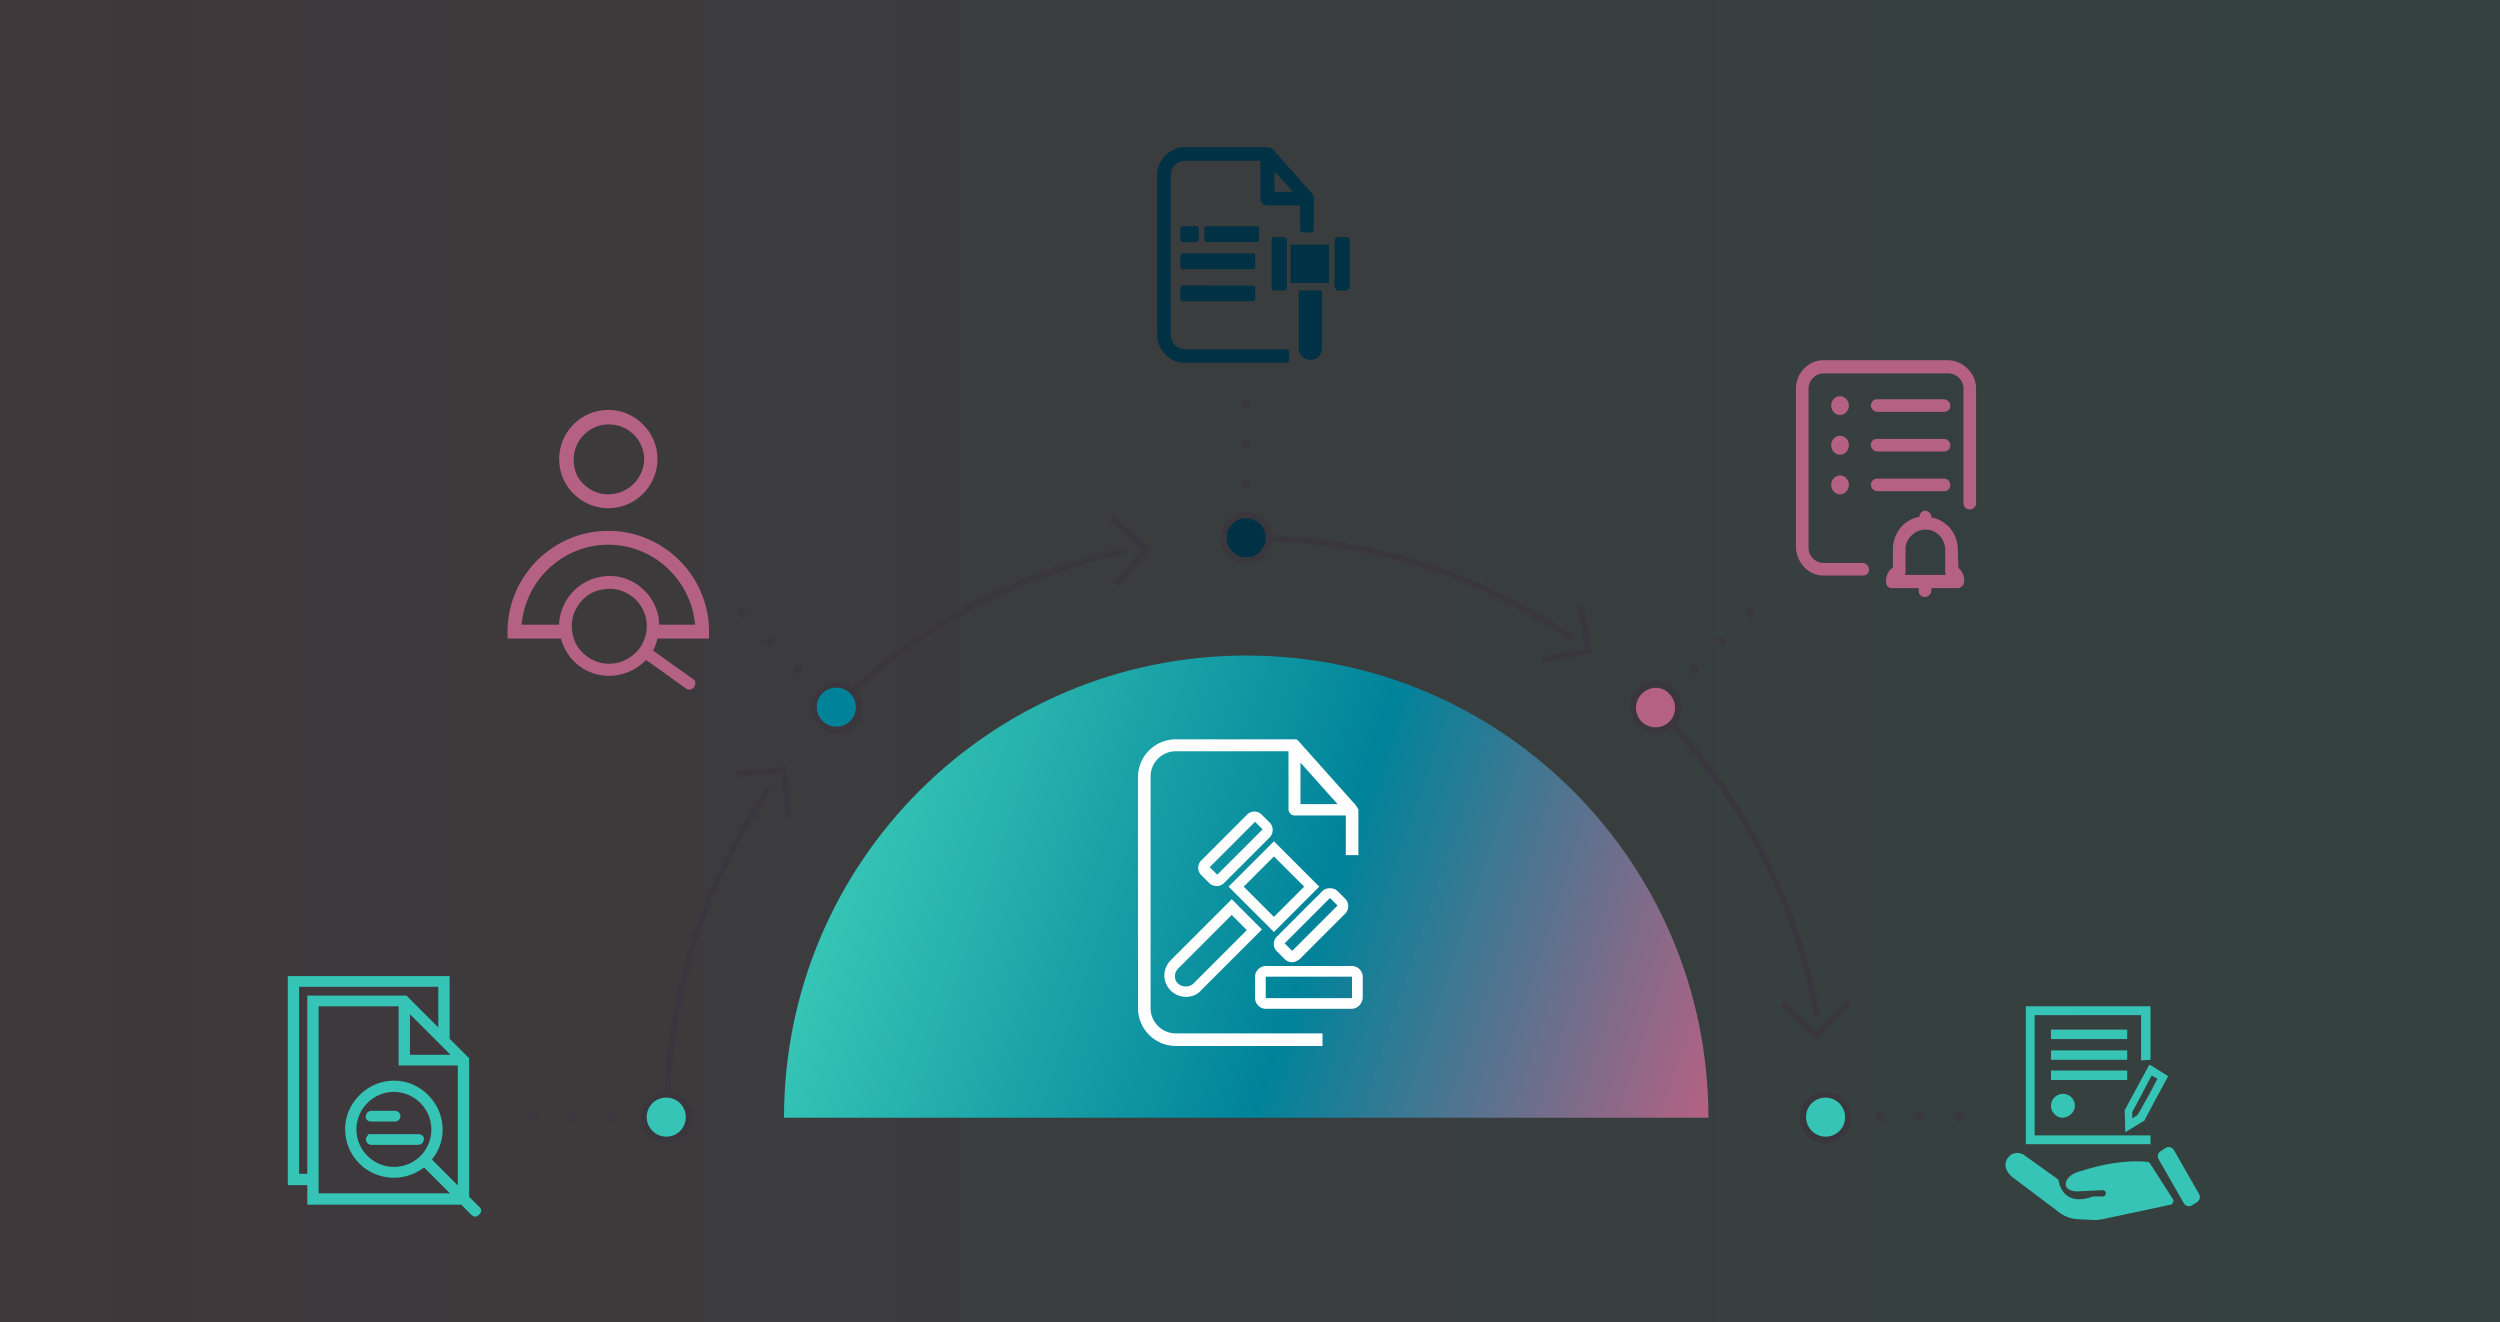 <svg xmlns="http://www.w3.org/2000/svg" viewBox="0 0 397 210" xmlns:v="https://vecta.io/nano"><rect x="0" y="0" width="397" height="210" fill="#333333" stroke="none"/><linearGradient id="A" gradientUnits="userSpaceOnUse" x1="-.8" y1="105.084" x2="397.7" y2="105.084"><stop offset="0" stop-color="#b56183"/><stop offset="1" stop-color="#35c4b5"/></linearGradient><path d="M-.8-2.2h398.5v214.6H-.8z" opacity=".1" fill="url(#A)" enable-background="new"/><linearGradient id="B" gradientUnits="userSpaceOnUse" x1="136.962" y1="130.595" x2="271.966" y2="175.985"><stop offset="0" stop-color="#35c4b5"/><stop offset=".519" stop-color="#00839a"/><stop offset="1" stop-color="#b56183"/></linearGradient><path d="M271.3 177.5c0-40.5-32.8-73.4-73.4-73.4-40.5 0-73.4 32.8-73.4 73.4h146.8z" fill="url(#B)"/><path d="M106.4 177.5h-1c0-18.9 5.6-37 16.3-52.5l.8.6c-10.6 15.3-16.1 33.2-16.1 51.9zm72.5-89.6c-17.3 3.7-33.2 12.2-45.8 24.8l-.7-.7c12.7-12.7 28.7-21.4 46.2-25.1l.3 1zm70.4 13.8c-15.2-10.3-33-15.8-51.4-15.8v-1c18.7 0 36.6 5.5 52 16l-.6.8zm39.7 59.4l-1 .2c-3.3-18.5-12.1-35.3-25.4-48.6l.7-.7c13.5 13.5 22.3 30.5 25.7 49.1z" fill="#3a363d"/><circle cx="263" cy="112.4" r="3.6" fill="#b56183"/><path d="M265.9 115.3c-1.6 1.6-4.2 1.6-5.9 0-1.6-1.6-1.6-4.2 0-5.9 1.6-1.6 4.2-1.6 5.9 0 1.6 1.7 1.6 4.3 0 5.9zm-5.2-5.1a3.14 3.14 0 0 0 0 4.4 3.14 3.14 0 0 0 4.4 0 3.14 3.14 0 0 0 0-4.4c-1.1-1.3-3.1-1.3-4.4 0z" fill="#3a363d"/><path d="M201.5 85.4c0-2-1.6-3.6-3.6-3.6s-3.6 1.6-3.6 3.6 1.6 3.6 3.6 3.6c2 .1 3.6-1.6 3.6-3.6z" fill="#003145"/><path d="M200.8 88.3c-.8.8-1.8 1.2-2.9 1.2s-2.1-.4-2.9-1.2-1.2-1.8-1.2-2.9.4-2.1 1.2-2.9 1.8-1.2 2.9-1.2 2.1.4 2.9 1.2 1.2 1.8 1.2 2.9-.4 2.2-1.2 2.9zm-5.1-5.1c-.6.6-.9 1.4-.9 2.2s.3 1.6.9 2.2 1.4.9 2.2.9 1.6-.3 2.2-.9.9-1.4.9-2.2-.3-1.6-.9-2.2-1.4-.9-2.2-.9c-.9 0-1.6.3-2.2.9z" fill="#3a363d"/><path d="M136.5 112.3c0-2-1.6-3.6-3.6-3.6s-3.6 1.6-3.6 3.6 1.6 3.6 3.6 3.6c2 .1 3.6-1.5 3.6-3.6z" fill="#00839a"/><path d="M135.8 115.3c-.8.8-1.8 1.2-2.9 1.2-2.3 0-4.1-1.9-4.1-4.1 0-1.1.4-2.1 1.2-2.9s1.8-1.2 2.9-1.2 2.1.4 2.9 1.2 1.2 1.8 1.2 2.9c0 1-.4 2.1-1.2 2.9zm-5.2-5.2c-.6.6-.9 1.4-.9 2.2a3.12 3.12 0 0 0 3.1 3.1c.8 0 1.6-.3 2.2-.9s.9-1.4.9-2.2-.3-1.6-.9-2.2-1.4-.9-2.2-.9-1.6.3-2.2.9zm-32.9 67.8c-.1.1-.3.2-.5.2s-.3-.1-.5-.2c-.1-.1-.2-.3-.2-.5 0-.3.3-.7.7-.7.2 0 .3.1.5.2.1.1.2.3.2.5s0 .4-.2.5zm-6.8.2a.68.68 0 0 1-.7-.7h0a.68.68 0 0 1 .7-.7h0a.68.68 0 0 1 .7.7h0c0 .2-.1.3-.2.5h0c-.1.1-.3.2-.5.2zm-6.3 0a.68.68 0 0 1-.7-.7h0a.68.68 0 0 1 .7-.7h0a.68.68 0 0 1 .7.7h0c0 .2-.1.3-.2.5h0c-.1.1-.3.2-.5.2zm226.6 0a.68.68 0 0 1-.7-.7h0a.68.68 0 0 1 .7-.7h0a.68.68 0 0 1 .7.7h0c0 .2-.1.4-.2.5h0c-.2.1-.4.2-.5.2zm-6.4 0a.68.68 0 0 1-.7-.7h0a.68.68 0 0 1 .7-.7h0a.68.68 0 0 1 .7.7h0c0 .2-.1.3-.2.5h0c-.1.1-.3.2-.5.2zm-5.8-.2c-.1.1-.3.2-.5.2s-.3-.1-.5-.2c-.1-.1-.2-.3-.2-.5 0-.3.3-.7.7-.7.2 0 .3.1.5.2.1.1.2.3.2.5s-.1.4-.2.5zm-171.8-71.1c-.1.1-.3.2-.5.2s-.3-.1-.5-.2c-.1-.1-.2-.3-.2-.5 0-.3.3-.7.7-.7.2 0 .3.1.5.2.1.1.2.3.2.5s-.1.3-.2.5zm-5.4-4.5c-.3-.3-.3-.7 0-.9h0c.3-.3.7-.3.9 0h0c.3.3.3.7 0 .9h0c-.2.3-.6.3-.9 0zm-4.5-4.5c-.3-.3-.3-.7 0-.9h0c.3-.3.7-.3.9 0h0c.3.3.3.7 0 .9h0c-.2.3-.6.3-.9 0zm81.1-20.5c-.1.1-.3.2-.5.2s-.3-.1-.5-.2c-.1-.1-.2-.3-.2-.5 0-.3.3-.7.7-.7.2 0 .3.1.5.2.1.1.2.3.2.5s-.1.4-.2.5zm-.5-6.1a.68.68 0 0 1-.7-.7h0a.68.68 0 0 1 .7-.7h0a.68.68 0 0 1 .7.7h0c0 .2-.1.3-.2.5h0c-.2.1-.3.2-.5.2zm0-6.4a.68.68 0 0 1-.7-.7h0a.68.68 0 0 1 .7-.7h0a.68.68 0 0 1 .7.7h0c0 .2-.1.3-.2.5h0c-.2.2-.3.2-.5.2zm71.6 42c-.1.1-.3.2-.5.2s-.3-.1-.5-.2c-.1-.1-.2-.3-.2-.5a.68.68 0 0 1 .7-.7c.2 0 .3.1.5.2.1.1.2.3.2.5s-.1.3-.2.5zm8-9c-.3-.3-.3-.7 0-.9h0c.3-.3.7-.3.9 0h0c.3.3.3.7 0 .9h0c-.2.3-.6.3-.9 0zm-4.5 4.5c-.3-.3-.3-.7 0-.9h0c.3-.3.7-.3.9 0h0c.3.3.3.7 0 .9h0c-.2.3-.6.3-.9 0zm-95.5-9.2l-.8-.6 4.7-5.2-5.2-4.7.6-.8 6 5.4zm75.3 10.7l-7.8 1.4-.2-1 6.9-1.2-1.2-6.9 1-.2zm35.6 61.4l-5.7-5.6.7-.7 5 4.9 4.9-5 .7.7zm-162.7-35.5h-1l-.7-6.9-6.9.6-.1-1 7.9-.7z" fill="#3a363d"/><path d="M105.9 173.8c-2 0-3.6 1.6-3.6 3.6s1.6 3.6 3.6 3.6 3.6-1.6 3.6-3.6-1.6-3.6-3.6-3.6z" fill="#35c4b5"/><path d="M108.8 180.4c-.8.8-1.8 1.2-2.9 1.2-2.3 0-4.1-1.9-4.1-4.1 0-1.1.4-2.1 1.2-2.9s1.8-1.2 2.9-1.2 2.1.4 2.9 1.2 1.2 1.8 1.2 2.9-.4 2.1-1.2 2.9zm-5.2-5.2c-.6.6-.9 1.4-.9 2.2a3.12 3.12 0 0 0 3.1 3.1c.8 0 1.6-.3 2.2-.9s.9-1.4.9-2.2-.3-1.6-.9-2.2-1.4-.9-2.2-.9-1.6.3-2.2.9z" fill="#3a363d"/><path d="M289.9 173.8c-2 0-3.6 1.6-3.6 3.6s1.6 3.6 3.6 3.6 3.6-1.6 3.6-3.6c.1-2-1.6-3.6-3.6-3.6z" fill="#35c4b5"/><path d="M292.8 180.4c-.8.8-1.8 1.2-2.9 1.2-2.3 0-4.1-1.9-4.1-4.1 0-1.1.4-2.1 1.2-2.9s1.8-1.2 2.9-1.2c2.3 0 4.1 1.9 4.1 4.1.1 1.1-.4 2.1-1.2 2.9zm-5.1-5.2c-.6.6-.9 1.4-.9 2.2a3.12 3.12 0 0 0 3.1 3.1c.8 0 1.6-.3 2.2-.9s.9-1.4.9-2.2a3.12 3.12 0 0 0-3.1-3.1c-.8 0-1.6.3-2.2.9z" fill="#3a363d"/><path d="M75.95 191.85l-1.7-1.7v-22l-.3-.3-2.8-2.8v-9.8h-25.2v32.7h3.1v3.1h24.3l1.7 1.7a.76.76 0 0 0 .4.2c.2 0 .3-.1.4-.2.4-.3.4-.7.1-.9m-3.8-24.1h-7.3v-7.3l6.3 6.3 1 1zm-24.9 18.9v-30.2h22.6v7.3l-5.1-5.1-.3-.3h-15.4v28.3h-1.8zm3.1 3.1v-30.2h13.2v9.4h9.4v19.9l-4.7-4.7c2.7-3.1 2.3-7.8-.9-10.5-3.1-2.7-7.8-2.3-10.5.9-2.7 3.1-2.3 7.8.9 10.5a7.54 7.54 0 0 0 9.6 0l4.7 4.7h-21.7zm12.2-4.2c-3.4 0-6.2-2.8-6.2-6.2s2.8-6.2 6.2-6.2 6.2 2.8 6.2 6.2-2.7 6.2-6.2 6.2m-3.6-7.7h3.8a.65.65 0 0 0 .6-.6.65.65 0 0 0-.6-.6h-3.8a.65.65 0 0 0-.6.6c-.1.3.2.6.6.6m7.5 2.5h-7.5a.65.65 0 0 0-.6.6.65.65 0 0 0 .6.6h7.5a.65.65 0 0 0 .6-.6c.1-.3-.2-.6-.6-.6" fill="#35c4b5" stroke="#35c4b5" stroke-width=".5"/><path d="M102.1 67.4c-1.5-1.5-3.4-2.3-5.5-2.3-4.3 0-7.8 3.5-7.8 7.8s3.5 7.8 7.8 7.8 7.8-3.5 7.8-7.8c0-2.1-.8-4-2.3-5.5zm-5.5 11.1a5.52 5.52 0 0 1-3.9-1.6c-1.1-1-1.6-2.4-1.6-3.9a5.59 5.59 0 0 1 5.6-5.6h0a5.59 5.59 0 0 1 5.6 5.6 5.73 5.73 0 0 1-5.7 5.5zm7.7 23.3l.1-.4h8.2v-1.1c0-8.8-7.2-16-16-16s-16 7.2-16 16v1.1h8.5l.1.4c1.2 3.8 5 6.1 8.9 5.4 1.6-.3 3-1 4.2-2.1l.3-.3 6.3 4.5c.2.2.5.2.7.2s.5-.2.6-.4c.2-.2.2-.5.2-.7 0-.3-.2-.5-.4-.6l-6.3-4.5.2-.4c.2-.4.3-.8.4-1.1zm-2.7 1.1c-1.2 1.6-3 2.5-4.9 2.5-1.2 0-2.4-.4-3.4-1.1-1.3-.9-2.2-2.3-2.4-3.9-.3-1.5.1-3.2 1-4.4.9-1.3 2.3-2.2 3.9-2.4 1.6-.3 3.1.1 4.4 1 2.7 1.9 3.3 5.6 1.4 8.3zm-.3-10c-1.7-1.2-3.8-1.7-5.9-1.3-3.5.6-6.2 3.5-6.6 7.1v.5h-6l.1-.6c.9-6.9 6.8-12.1 13.7-12.1s12.8 5.2 13.7 12.1l.1.6h-5.7l-.1-.7v-.4c-.4-2.1-1.5-3.9-3.3-5.2z" fill="#b56183"/><g fill="#003145"><path d="M190.338 36.338v1.7c0 .2-.2.4-.4.4h-2.1c-.2 0-.4-.2-.4-.4v-1.7c0-.2.2-.4.4-.4h2.1c.2-.1.4.1.4.4m9.6 0v1.7c0 .2-.2.4-.4.4h-7.9c-.2 0-.4-.2-.4-.4v-1.7c0-.2.2-.4.4-.4h7.9c.3-.1.4.1.4.4m-.6 4.3v1.7c0 .2-.2.4-.4.4h-11.1c-.2 0-.4-.2-.4-.4v-1.7c0-.2.2-.4.4-.4h11.1c.2-.1.4.1.4.4m0 5.1v1.7c0 .2-.2.4-.4.4h-11.1c-.2 0-.4-.2-.4-.4v-1.7c0-.2.2-.4.4-.4h11.1c.2 0 .4.2.4.4m6.9 9.6v-9.2h3.7v9.2a1.79 1.79 0 0 1-1.8 1.8c-1.1 0-1.9-.8-1.9-1.8"/><path d="M204.938 38.838h6.1v6.1h-6.1zm7.6-1.2h1.2a.65.65 0 0 1 .6.6v7.3a.65.65 0 0 1-.6.6h-1.2a.65.65 0 0 1-.6-.6v-7.3a.65.65 0 0 1 .6-.6h0zm-10.1 0h1.4a.47.47 0 0 1 .5.5v7.5a.47.47 0 0 1-.5.5h-1.4a.47.47 0 0 1-.5-.5v-7.5a.47.47 0 0 1 .5-.5zm5.8-6.4c-.1-.1-.1-.1-.1-.2l-6.3-7.1s-.1-.1-.2-.1h-.1c-.1 0-.2-.1-.3-.1h-13c-2.3 0-4.1 1.9-4.1 4.1v25.3c0 2.3 1.9 4.1 4.1 4.1h16.1v-1.4h-16.1a2.69 2.69 0 0 1-2.7-2.7v-25.3a2.69 2.69 0 0 1 2.7-2.7h12.3v6.4a.68.68 0 0 0 .7.7h5.6v4.3h1.4v-5c.1-.1 0-.2 0-.3m-6.2-.4v-4.6l4.1 4.6h-4.1z"/><path d="M208.238 31.238c-.1-.1-.1-.1-.1-.2l-6.3-7.1s-.1-.1-.2-.1h-.1c-.1 0-.2-.1-.3-.1h-13c-2.3 0-4.1 1.9-4.1 4.1v25.3c0 2.3 1.9 4.1 4.1 4.1h16.1v-1.4h-16.1a2.69 2.69 0 0 1-2.7-2.7v-25.3a2.69 2.69 0 0 1 2.7-2.7h12.3v6.4a.68.68 0 0 0 .7.7h5.6v4.3h1.4v-5c.1-.1 0-.2 0-.3zm-6.2-.4v-4.6l4.1 4.6h-4.1z" stroke="#003145" stroke-width=".75" stroke-linejoin="round"/></g><path d="M313.8 61.7v18.2a1 1 0 1 1-2 0V61.7c0-1.3-1.1-2.4-2.4-2.4h-19.8c-1.3 0-2.4 1.1-2.4 2.4V87c0 1.3 1.1 2.4 2.4 2.4h6.2a1.08 1.08 0 0 1 1 1 .94.94 0 0 1-1 1h-6.2c-2.4 0-4.3-2-4.4-4.5V61.7c0-2.5 2-4.5 4.4-4.5h19.8c2.4.1 4.4 2.1 4.4 4.5zm-20.2 2.7c0 .8-.6 1.5-1.4 1.5s-1.4-.7-1.4-1.5.6-1.5 1.4-1.5c.8.1 1.4.7 1.4 1.5zm16.1 0a.94.94 0 0 1-1 1h-10.6a1.08 1.08 0 0 1-1-1c0-.5.4-1 1-1h10.6a1.08 1.08 0 0 1 1 1zm-16.1 6.3c0 .8-.6 1.5-1.4 1.5s-1.4-.7-1.4-1.5.6-1.5 1.4-1.5 1.4.7 1.4 1.5zm16.1 0a.94.94 0 0 1-1 1h-10.6a1.08 1.08 0 0 1-1-1 .94.94 0 0 1 1-1h10.6c.5 0 1 .4 1 1zM293.6 77c0 .8-.6 1.5-1.4 1.5s-1.4-.7-1.4-1.5.6-1.5 1.4-1.5 1.4.7 1.4 1.5zm16.1 0a.94.94 0 0 1-1 1h-10.6a1.08 1.08 0 0 1-1-1c0-.5.4-1 1-1h10.6c.5 0 1 .4 1 1zm1.3 13.2h0l-.1-2.9c0-2.5-1.6-4.5-4-5.1h-.2V82c0-.3-.2-.5-.4-.7-.2-.1-.4-.2-.5-.2h-.2c-.4.1-.7.4-.8.8v.2h-.2c-2.3.5-4 2.6-4 5.1v2.9l-.1.1c-.7.5-1 1.3-1 2.2a.94.94 0 0 0 1 1h4.2v.4a.94.94 0 0 0 1 1 1.08 1.08 0 0 0 1-1v-.4h4.2a1.08 1.08 0 0 0 1-1c.1-.9-.3-1.7-.9-2.2zm-8.5 1.1l.1-.3v-.3-3.5c0-.9.4-1.7 1-2.2.6-.6 1.4-.9 2.2-.9 1.7 0 3 1.4 3.1 3.1v3.5.3l.1.3h-6.5z" fill="#b56183"/><g fill="#35c4b5"><path d="M327.1 192.6c.8.6 1.7.9 2.7 1l2.1.1c.8.1 1.7 0 2.5-.2l10.3-2.2c.1 0 .1 0 .2-.1.2-.2.3-.5.2-.7l-3.7-5.8c-.1-.1-.2-.2-.4-.2-4.9-.5-10.3 1.4-10.3 1.4s-2.2.4-2.6 1.8 1.6 1.5 1.6 1.5l4.2-.2a.5.5 0 1 1 0 1h-1.3-.2c-4.5 1.6-5.3-1.6-5.5-2.5 0-.1-.1-.2-.2-.3l-5.3-3.8c-.8-.5-1.8-.4-2.4.3-.4.4-.6 1-.5 1.6s.5 1.1.9 1.5l7.7 5.8m19.7-1.5c.3.4.8.6 1.3.3l.8-.5c.4-.3.6-.8.3-1.3l-4-7c-.3-.4-.8-.6-1.3-.3l-.8.5c-.4.3-.6.8-.3 1.3l4 7m-6.8-22.7v-7.2h-16.9v19.1h18.4v1.4h-19.8v-21.9h19.8v8.5l-1.5.1z"/><path d="M325.7 163.5h12.1v1.5h-12.1zm0 3.3h12.1v1.5h-12.1zm0 3.2h12.1v1.5h-12.1zm3.8 5.6c0-1-.8-1.9-1.9-1.9-1 0-1.9.8-1.9 1.9 0 1 .8 1.9 1.9 1.9 1-.1 1.9-.9 1.9-1.9m14.8-4.7l-2.8 5.2-1 1.9-.4.2-2.6 1.6-.1-3.5 2.7-5 1.2-2.2.3.1 2.7 1.7zm-2.8 2.5l1.1-2.1-.9-.5-.3.5-1.4 2.7-1.4 2.6v1l.8-.5.6-1 1.5-2.7z"/></g><path d="M214.6 160.2H201c-.9 0-1.7-.8-1.7-1.7v-3.4c0-.9.8-1.7 1.7-1.7h13.7c.9 0 1.7.8 1.7 1.7v3.4c-.1.9-.8 1.7-1.8 1.7zm0-5.1H201v3.4h13.7v-3.4zm-26.3 3.2c-.9 0-1.8-.4-2.4-1s-1-1.5-1-2.4.4-1.8 1-2.4l9.7-9.7 4.8 4.8-9.7 9.7c-.6.7-1.5 1-2.4 1zm7.3-13l-8.5 8.5c-.7.7-.7 1.8 0 2.4.6.6 1.8.6 2.4 0l8.5-8.5-2.4-2.4zm6.7 2.7l-7.2-7.2 7.2-7.2 7.2 7.2-7.2 7.2zm-4.8-7.2l4.8 4.8 4.8-4.8-4.8-4.8-4.8 4.8zm7.7 12c-.5 0-.9-.2-1.2-.5l-1.2-1.2a1.63 1.63 0 0 1 0-2.4l7.2-7.2c.6-.6 1.8-.6 2.4 0l1.2 1.2c.3.3.5.7.5 1.2s-.2.9-.5 1.2l-7.2 7.2c-.4.3-.8.5-1.2.5zm6-10.2l-7.2 7.2 1.2 1.2 7.2-7.2-1.2-1.2zm-18-1.9c-.5 0-.9-.2-1.2-.5l-1.2-1.2a1.63 1.63 0 0 1 0-2.4l7.2-7.2a1.63 1.63 0 0 1 2.4 0l1.2 1.2c.3.3.5.7.5 1.2s-.2.9-.5 1.2l-7.2 7.2c-.3.3-.7.5-1.2.5zm6.1-10.2l-7.2 7.2 1.2 1.2 7.2-7.2-1.2-1.2zm16.312-2.2l-.1-.1c-.1-.1-.1-.1-.1-.2l-9.1-10.2c-.1-.1-.2-.1-.2-.2 0 0 0-.1-.1-.1-.1-.1-.3-.1-.4-.1h-18.9a6.02 6.02 0 0 0-6 6v36.7a6.02 6.02 0 0 0 6 6h23.3v-2h-23.3c-2.2 0-4-1.8-4-4v-36.8c0-2.2 1.8-4 4-4h17.9v9.2c0 .5.4 1 1 1h8.1v6.3h2v-7.3c-.1 0-.1-.1-.1-.2zm-9.1-.6v-6.6l5.9 6.6h-5.9z" fill="#fff"/></svg>